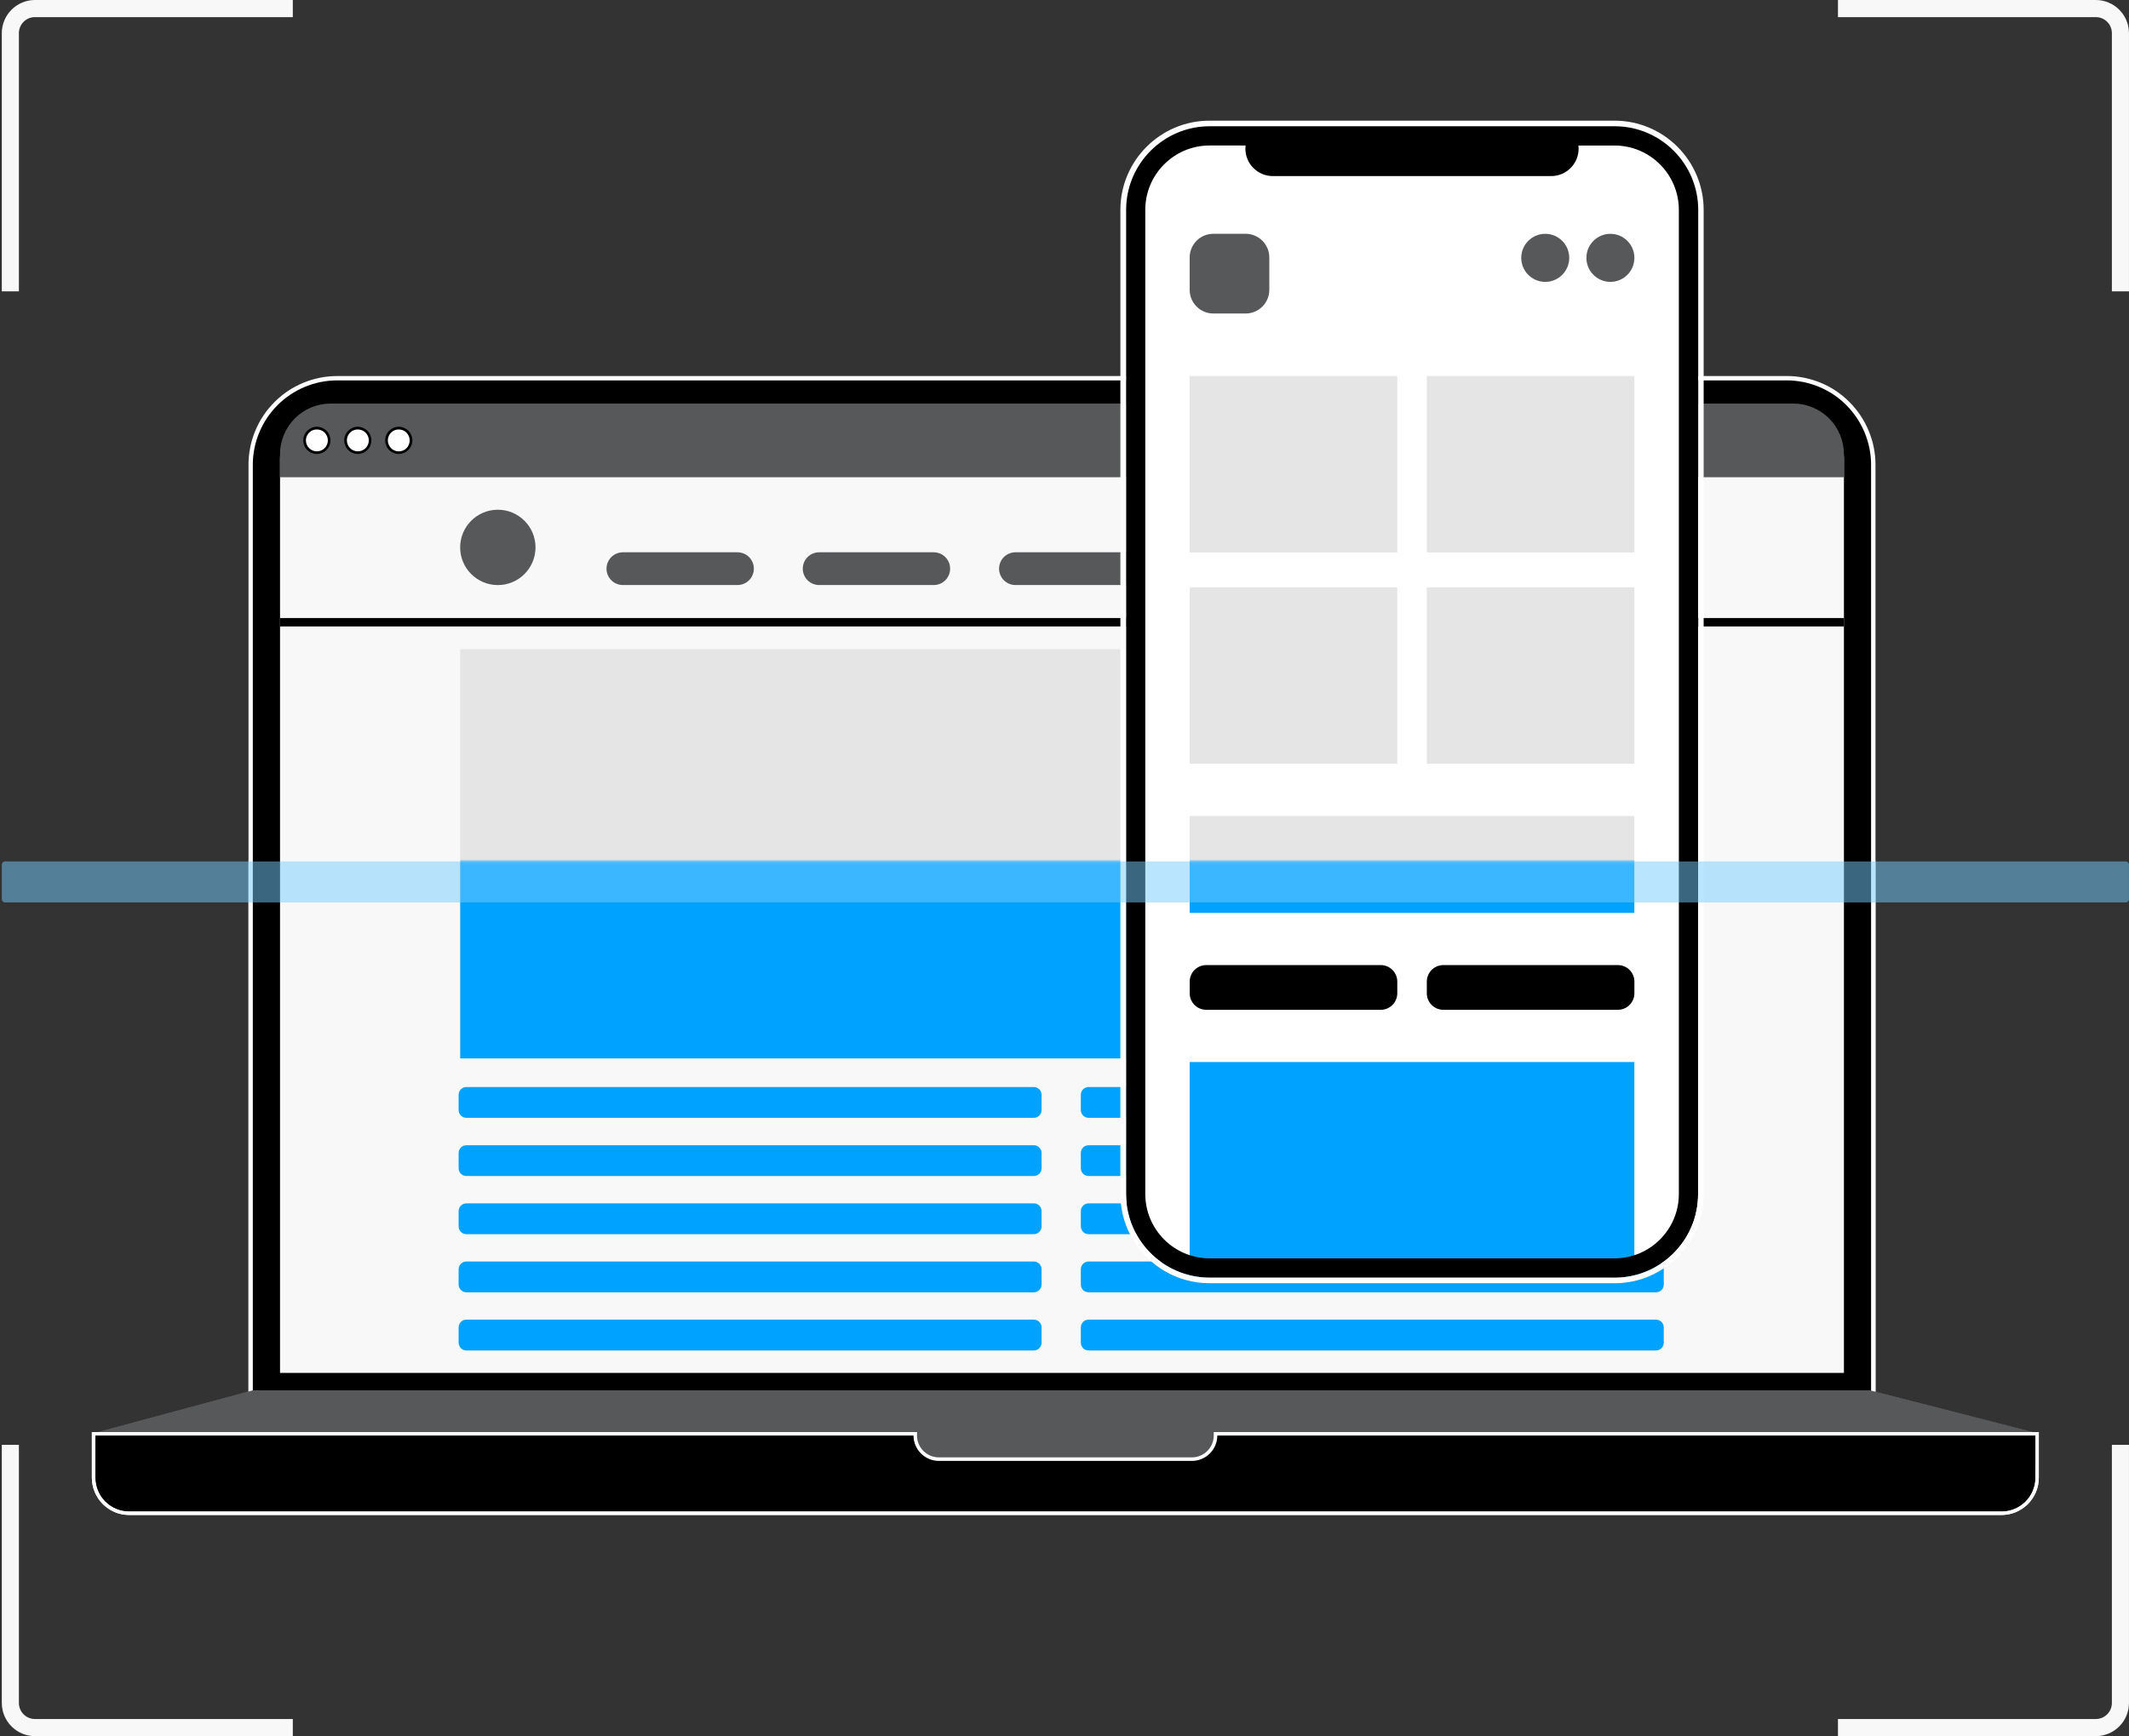 <svg width="613" height="500" viewBox="0 0 613 500" fill="none" xmlns="http://www.w3.org/2000/svg">
<rect x="0" y="0" width="613" height="500" fill="#333333" stroke="none"/>
<g clip-path="url(#clip0_4953_20489)">
<path d="M514.44 109.55C517.63 109.55 520.79 110.18 523.74 111.4C526.7 112.62 529.37 114.41 531.62 116.68C533.87 118.93 535.66 121.62 536.89 124.56C538.11 127.51 538.75 130.67 538.75 133.86V401.26H72.79V133.86C72.79 130.67 73.42 127.51 74.64 124.56C75.86 121.61 77.65 118.93 79.91 116.68C82.16 114.42 84.85 112.63 87.79 111.4C90.74 110.19 93.9 109.55 97.1 109.55H514.43M514.44 108.55H97.11C93.8 108.55 90.54 109.2 87.43 110.47C84.33 111.77 81.56 113.62 79.22 115.97C76.86 118.32 75.01 121.08 73.73 124.17C72.45 127.24 71.8 130.5 71.8 133.85V402.25H539.76V133.86C539.76 130.54 539.11 127.28 537.83 124.18C536.53 121.08 534.69 118.32 532.34 115.97C529.99 113.6 527.23 111.75 524.13 110.47C521.04 109.19 517.78 108.54 514.44 108.54V108.55Z" fill="white"/>
<path d="M540.02 402.5H71.55V133.85C71.55 130.47 72.21 127.18 73.5 124.07C74.79 120.95 76.66 118.17 79.04 115.79C81.4 113.42 84.19 111.55 87.33 110.24C90.48 108.95 93.77 108.3 97.11 108.3H514.19L514.44 108.29C517.81 108.29 521.1 108.95 524.23 110.24C527.36 111.53 530.15 113.4 532.52 115.8C534.88 118.16 536.75 120.95 538.06 124.09C539.35 127.22 540.01 130.51 540.01 133.87V402.51L540.02 402.5ZM72.05 402H539.51V133.86C539.51 130.57 538.87 127.35 537.6 124.28C536.31 121.2 534.48 118.47 532.17 116.15C529.84 113.8 527.11 111.97 524.04 110.7C521.05 109.46 517.9 108.82 514.67 108.79H514.44H97.11C93.84 108.79 90.61 109.43 87.53 110.69C84.45 111.98 81.71 113.81 79.4 116.14C77.06 118.47 75.23 121.2 73.96 124.26C72.69 127.3 72.05 130.53 72.05 133.84V401.99V402ZM539 401.51H72.54V133.86C72.54 130.62 73.17 127.46 74.41 124.46C75.65 121.46 77.44 118.78 79.73 116.5C82 114.22 84.68 112.43 87.69 111.17C90.71 109.93 93.88 109.3 97.1 109.3H514.43V109.8H97.11C93.96 109.8 90.86 110.42 87.89 111.63C84.94 112.86 82.31 114.62 80.09 116.86C77.84 119.1 76.09 121.72 74.88 124.66C73.66 127.6 73.05 130.69 73.05 133.86V401.01H538.51V133.86C538.51 130.71 537.89 127.61 536.67 124.66C535.44 121.71 533.68 119.09 531.45 116.86C529.21 114.6 526.59 112.84 523.65 111.63C520.71 110.42 517.61 109.8 514.45 109.8V109.3C517.69 109.3 520.85 109.93 523.85 111.17C526.85 112.41 529.53 114.2 531.81 116.51C534.08 118.78 535.87 121.46 537.13 124.47C538.38 127.49 539.01 130.65 539.01 133.87V401.52L539 401.51Z" fill="white"/>
<path d="M539.62 402.14H71.93V133.87C71.93 130.56 72.57 127.31 73.84 124.23C75.11 121.17 76.95 118.42 79.3 116.06C81.64 113.7 84.4 111.87 87.48 110.6C90.54 109.33 93.78 108.68 97.12 108.68H514.45C517.76 108.68 521 109.33 524.09 110.6C527.16 111.88 529.91 113.71 532.26 116.06C534.61 118.41 536.45 121.16 537.72 124.23C538.99 127.29 539.63 130.53 539.63 133.87V402.14H539.62ZM72.93 401.14H73.17V400.4H537.88V133.88C537.88 130.79 537.28 127.77 536.1 124.9C534.92 122.04 533.21 119.49 531.02 117.3C528.83 115.11 526.27 113.4 523.42 112.22C520.56 111.04 517.54 110.44 514.45 110.44H97.11C94.01 110.44 90.99 111.04 88.14 112.22C85.29 113.4 82.73 115.11 80.54 117.3C78.36 119.48 76.65 122.04 75.46 124.9C74.28 127.76 73.68 130.78 73.68 133.88H72.94V401.14H72.93Z" fill="white"/>
<path d="M72.79 133.86C72.79 130.67 73.42 127.51 74.65 124.56C75.87 121.61 77.66 118.93 79.92 116.68C82.17 114.42 84.86 112.63 87.8 111.4C90.75 110.19 93.91 109.55 97.1 109.55H514.43C517.62 109.55 520.78 110.18 523.73 111.4C526.69 112.62 529.36 114.41 531.61 116.68C533.86 118.93 535.65 121.62 536.88 124.56C538.1 127.51 538.74 130.67 538.74 133.86V401.26H72.79V133.86Z" fill="black"/>
<path d="M80.63 131.98C80.63 128.11 82.17 124.4 84.9 121.67C87.64 118.93 91.35 117.4 95.22 117.4H516.33C520.2 117.4 523.91 118.94 526.65 121.67C529.39 124.41 530.92 128.12 530.92 131.98V395.4H80.63V131.98Z" fill="#F8F8F8"/>
<path d="M538.32 401.27L585.72 413.43V421.93H27.83V413.43L72.8 401.27H538.32Z" fill="#575859"/>
<path d="M586.22 422.43H27.33V413.05L72.8 400.77H538.38L586.22 413.04V422.43ZM28.33 421.43H585.22V413.82L538.26 401.77H72.87L28.33 413.81V421.43Z" fill="#575859"/>
<path d="M586.099 422.31H27.459V413.15L72.799 400.91H538.359L586.099 413.15V422.32V422.31ZM28.209 421.56H585.359V413.72L538.279 401.65H72.859L28.209 413.72V421.57V421.56Z" fill="#575859"/>
<path d="M586.099 422.81H26.959V412.77L72.799 400.41H538.419L538.479 400.43L586.589 412.77V422.33H586.089V422.82H586.099V422.81ZM27.959 421.81H28.2V421.57H27.959V421.81ZM28.709 421.06H584.859V414.11L538.219 402.15H72.93L28.709 414.1V421.06Z" fill="#575859"/>
<path d="M37.169 435.3C35.9 435.3 34.639 435.06 33.45 434.56C32.27 434.07 31.2 433.35 30.299 432.45C29.39 431.54 28.68 430.47 28.2 429.3C27.709 428.12 27.459 426.85 27.459 425.58V413.43H263.039C263.039 415.36 263.809 417.21 265.179 418.58C266.549 419.95 268.399 420.72 270.329 420.72H343.189C345.119 420.72 346.969 419.95 348.339 418.58C349.709 417.21 350.479 415.36 350.479 413.43H586.059V425.58C586.059 426.85 585.809 428.12 585.319 429.3C584.839 430.47 584.109 431.55 583.219 432.45C582.31 433.35 581.249 434.06 580.069 434.56C578.899 435.05 577.62 435.3 576.349 435.3H37.169Z" fill="black"/>
<path d="M586.05 413.43V425.58C586.05 426.85 585.8 428.12 585.31 429.3C584.83 430.47 584.1 431.55 583.21 432.45C582.3 433.35 581.24 434.06 580.06 434.56C578.89 435.05 577.61 435.3 576.34 435.3H37.17C35.9 435.3 34.64 435.06 33.45 434.56C32.27 434.07 31.2 433.35 30.3 432.45C29.39 431.54 28.68 430.47 28.2 429.3C27.71 428.12 27.46 426.85 27.46 425.58V413.43H263.04C263.04 415.36 263.81 417.21 265.18 418.58C266.55 419.95 268.4 420.72 270.33 420.72H343.19C345.12 420.72 346.97 419.95 348.34 418.58C349.71 417.21 350.48 415.36 350.48 413.43H586.06M587.05 412.43H349.47V413.43C349.47 415.11 348.82 416.68 347.63 417.87C346.44 419.06 344.86 419.72 343.18 419.72H270.32C268.67 419.72 267.05 419.05 265.87 417.87C264.69 416.69 264.03 415.1 264.03 413.43V412.43H26.45V425.58C26.45 426.96 26.73 428.38 27.27 429.68C27.81 430.98 28.59 432.15 29.59 433.16C30.57 434.14 31.77 434.95 33.06 435.49C34.34 436.03 35.73 436.31 37.16 436.31H576.32C577.72 436.31 579.14 436.03 580.42 435.49C581.73 434.93 582.9 434.15 583.89 433.17C584.88 432.17 585.68 430.97 586.21 429.69C586.75 428.4 587.03 427.01 587.03 425.59V412.44H587.05V412.43Z" fill="white"/>
<path d="M154.19 157.65C154.19 151.66 149.33 146.8 143.34 146.8C137.35 146.8 132.49 151.66 132.49 157.65C132.49 163.64 137.35 168.5 143.34 168.5C149.33 168.5 154.19 163.64 154.19 157.65Z" fill="#575859"/>
<path d="M479.049 186.95H132.5V304.82H479.049V186.95Z" fill="#E5E5E5"/>
<path d="M297.66 313.06H134.29C133.05 313.06 132.05 314.06 132.05 315.3V319.69C132.05 320.93 133.05 321.93 134.29 321.93H297.66C298.9 321.93 299.9 320.93 299.9 319.69V315.3C299.9 314.06 298.9 313.06 297.66 313.06Z" fill="#E5E5E5"/>
<path d="M297.66 329.82H134.29C133.05 329.82 132.05 330.82 132.05 332.06V336.45C132.05 337.69 133.05 338.69 134.29 338.69H297.66C298.9 338.69 299.9 337.69 299.9 336.45V332.06C299.9 330.82 298.9 329.82 297.66 329.82Z" fill="#E5E5E5"/>
<path d="M297.66 346.56H134.29C133.05 346.56 132.05 347.57 132.05 348.81V353.19C132.05 354.43 133.05 355.44 134.29 355.44H297.66C298.9 355.44 299.9 354.43 299.9 353.19V348.81C299.9 347.57 298.9 346.56 297.66 346.56Z" fill="#E5E5E5"/>
<path d="M297.66 363.31H134.29C133.05 363.31 132.05 364.31 132.05 365.55V369.94C132.05 371.18 133.05 372.18 134.29 372.18H297.66C298.9 372.18 299.9 371.18 299.9 369.94V365.55C299.9 364.31 298.9 363.31 297.66 363.31Z" fill="#E5E5E5"/>
<path d="M297.66 380.05H134.29C133.05 380.05 132.05 381.06 132.05 382.3V386.68C132.05 387.92 133.05 388.93 134.29 388.93H297.66C298.9 388.93 299.9 387.92 299.9 386.68V382.3C299.9 381.06 298.9 380.05 297.66 380.05Z" fill="#E5E5E5"/>
<path d="M476.81 313.06H313.44C312.2 313.06 311.2 314.06 311.2 315.3V319.69C311.2 320.93 312.2 321.93 313.44 321.93H476.81C478.05 321.93 479.05 320.93 479.05 319.69V315.3C479.05 314.06 478.05 313.06 476.81 313.06Z" fill="#E5E5E5"/>
<path d="M476.81 329.82H313.44C312.2 329.82 311.2 330.82 311.2 332.06V336.45C311.2 337.69 312.2 338.69 313.44 338.69H476.81C478.05 338.69 479.05 337.69 479.05 336.45V332.06C479.05 330.82 478.05 329.82 476.81 329.82Z" fill="#E5E5E5"/>
<path d="M476.81 346.56H313.44C312.2 346.56 311.2 347.57 311.2 348.81V353.19C311.2 354.43 312.2 355.44 313.44 355.44H476.81C478.05 355.44 479.05 354.43 479.05 353.19V348.81C479.05 347.57 478.05 346.56 476.81 346.56Z" fill="#E5E5E5"/>
<path d="M476.81 363.31H313.44C312.2 363.31 311.2 364.31 311.2 365.55V369.94C311.2 371.18 312.2 372.18 313.44 372.18H476.81C478.05 372.18 479.05 371.18 479.05 369.94V365.55C479.05 364.31 478.05 363.31 476.81 363.31Z" fill="#E5E5E5"/>
<path d="M476.81 380.05H313.44C312.2 380.05 311.2 381.06 311.2 382.3V386.68C311.2 387.92 312.2 388.93 313.44 388.93H476.81C478.05 388.93 479.05 387.92 479.05 386.68V382.3C479.05 381.06 478.05 380.05 476.81 380.05Z" fill="#E5E5E5"/>
<path d="M80.63 130.81C80.63 126.94 82.17 123.23 84.9 120.49C87.64 117.76 91.35 116.22 95.21 116.22H516.32C518.24 116.22 520.14 116.6 521.91 117.34C523.68 118.07 525.29 119.15 526.64 120.49C528 121.85 529.07 123.46 529.8 125.23C530.53 127 530.91 128.89 530.91 130.81V137.45H80.63V130.81Z" fill="#575859"/>
<path d="M91.24 123.3C91.7 123.3 92.17 123.4 92.6 123.57C93.03 123.74 93.42 124.01 93.74 124.33C94.06 124.66 94.33 125.06 94.5 125.48C94.68 125.91 94.77 126.36 94.77 126.83C94.77 127.3 94.67 127.76 94.5 128.18C94.33 128.61 94.06 129 93.74 129.33C93.42 129.66 93.02 129.92 92.6 130.09C92.17 130.26 91.72 130.36 91.24 130.36C90.76 130.36 90.31 130.26 89.89 130.09C89.46 129.91 89.07 129.65 88.75 129.33C88.42 129 88.16 128.6 87.99 128.18C87.82 127.75 87.72 127.3 87.72 126.83C87.72 126.36 87.82 125.91 87.99 125.48C88.17 125.04 88.43 124.66 88.75 124.33C89.07 124.01 89.47 123.74 89.89 123.57C90.32 123.38 90.77 123.3 91.24 123.3Z" fill="white"/>
<path d="M91.24 130.75C90.72 130.75 90.23 130.65 89.74 130.45C89.25 130.25 88.84 129.96 88.47 129.6C88.1 129.23 87.82 128.81 87.62 128.32C87.43 127.85 87.32 127.34 87.32 126.82C87.32 126.3 87.42 125.8 87.62 125.33C87.81 124.84 88.11 124.42 88.47 124.05C88.84 123.69 89.26 123.41 89.74 123.2C90.7 122.8 91.78 122.8 92.73 123.2C93.2 123.4 93.64 123.69 94 124.05C94.37 124.42 94.65 124.84 94.85 125.33C95.04 125.8 95.15 126.31 95.15 126.82C95.15 127.33 95.05 127.84 94.85 128.32C94.66 128.8 94.36 129.23 94 129.6C93.63 129.96 93.21 130.24 92.73 130.45C92.26 130.64 91.75 130.75 91.23 130.75H91.24ZM91.24 123.68C90.82 123.68 90.42 123.76 90.03 123.91C89.64 124.07 89.3 124.3 89.01 124.59C88.72 124.88 88.48 125.23 88.32 125.62C88.16 126 88.08 126.41 88.08 126.82C88.08 127.23 88.17 127.64 88.32 128.03C88.48 128.42 88.71 128.76 89.01 129.06C89.3 129.35 89.65 129.58 90.03 129.75C90.81 130.07 91.68 130.07 92.45 129.75C92.84 129.58 93.18 129.36 93.47 129.07C93.76 128.78 94 128.43 94.16 128.04C94.32 127.65 94.4 127.24 94.4 126.83C94.4 126.42 94.31 126.02 94.16 125.63C94 125.24 93.77 124.89 93.48 124.6C93.19 124.31 92.84 124.07 92.46 123.92C92.07 123.76 91.66 123.69 91.25 123.69H91.24V123.68Z" fill="black"/>
<path d="M103.03 123.3C103.49 123.3 103.96 123.4 104.39 123.57C104.82 123.74 105.21 124.01 105.53 124.33C105.86 124.66 106.12 125.06 106.3 125.48C106.47 125.91 106.57 126.36 106.57 126.83C106.57 127.3 106.48 127.76 106.3 128.18C106.12 128.61 105.86 129 105.53 129.33C105.21 129.66 104.81 129.92 104.39 130.09C103.96 130.26 103.5 130.36 103.03 130.36C102.56 130.36 102.1 130.26 101.68 130.09C101.25 129.91 100.86 129.65 100.54 129.33C100.22 129 99.95 128.6 99.769 128.18C99.59 127.75 99.499 127.3 99.499 126.83C99.499 126.36 99.6 125.91 99.769 125.48C99.939 125.04 100.21 124.66 100.54 124.33C100.86 124.01 101.26 123.74 101.68 123.57C102.11 123.38 102.56 123.3 103.03 123.3Z" fill="white"/>
<path d="M103.03 130.75C102.51 130.75 102.02 130.65 101.53 130.45C101.04 130.25 100.62 129.96 100.26 129.6C99.89 129.23 99.61 128.81 99.41 128.32C99.22 127.85 99.11 127.34 99.11 126.82C99.11 126.3 99.21 125.8 99.41 125.33C99.6 124.85 99.89 124.42 100.25 124.05C100.62 123.69 101.04 123.41 101.52 123.2C102.47 122.8 103.56 122.8 104.51 123.2C104.98 123.4 105.42 123.69 105.78 124.05C106.14 124.41 106.43 124.84 106.63 125.33C106.82 125.8 106.93 126.31 106.93 126.82C106.93 127.33 106.83 127.84 106.64 128.32C106.44 128.81 106.16 129.23 105.79 129.6C105.42 129.96 105 130.24 104.52 130.45C104.04 130.64 103.54 130.75 103.02 130.75H103.03ZM103.03 123.68C102.61 123.68 102.21 123.76 101.82 123.91C101.43 124.07 101.09 124.3 100.8 124.59C100.51 124.88 100.27 125.23 100.12 125.62C99.96 126 99.88 126.41 99.88 126.82C99.88 127.23 99.97 127.64 100.12 128.03C100.28 128.42 100.51 128.76 100.8 129.06C101.09 129.35 101.44 129.58 101.82 129.75C102.6 130.07 103.47 130.07 104.23 129.75C104.62 129.58 104.96 129.36 105.26 129.07C105.55 128.78 105.79 128.43 105.95 128.04C106.11 127.65 106.19 127.26 106.19 126.83C106.19 126.4 106.11 126 105.95 125.63C105.79 125.24 105.56 124.89 105.26 124.6C104.97 124.31 104.62 124.07 104.23 123.92C103.84 123.76 103.43 123.69 103.02 123.69L103.03 123.68Z" fill="black"/>
<path d="M114.82 123.3C115.28 123.3 115.75 123.4 116.18 123.57C116.61 123.74 117 124.01 117.32 124.33C117.64 124.66 117.91 125.06 118.09 125.48C118.27 125.91 118.36 126.36 118.36 126.83C118.36 127.3 118.26 127.76 118.09 128.18C117.92 128.61 117.65 129 117.32 129.33C116.99 129.66 116.6 129.92 116.18 130.09C115.75 130.26 115.3 130.36 114.82 130.36C114.34 130.36 113.89 130.26 113.47 130.09C113.04 129.91 112.65 129.65 112.33 129.33C112.01 129 111.75 128.6 111.56 128.18C111.39 127.75 111.29 127.3 111.29 126.83C111.29 126.36 111.39 125.91 111.56 125.48C111.74 125.04 112 124.66 112.33 124.33C112.66 124.01 113.05 123.74 113.47 123.57C113.9 123.38 114.35 123.3 114.82 123.3Z" fill="white"/>
<path d="M114.82 130.75C114.3 130.75 113.81 130.65 113.32 130.45C112.85 130.25 112.41 129.96 112.05 129.6C111.69 129.24 111.4 128.81 111.2 128.32C111.01 127.84 110.9 127.34 110.9 126.82C110.9 126.3 111 125.81 111.2 125.33C111.39 124.84 111.69 124.42 112.05 124.05C112.42 123.69 112.85 123.41 113.32 123.2C114.27 122.8 115.36 122.8 116.31 123.2C116.78 123.4 117.21 123.69 117.58 124.04C117.95 124.41 118.23 124.84 118.43 125.31C118.62 125.79 118.73 126.3 118.73 126.81C118.73 127.32 118.63 127.83 118.43 128.31C118.24 128.79 117.94 129.22 117.58 129.58C117.22 129.94 116.79 130.23 116.31 130.44C115.83 130.63 115.33 130.74 114.81 130.74H114.82V130.75ZM114.82 123.68C114.4 123.68 114 123.76 113.61 123.91C113.22 124.07 112.88 124.3 112.59 124.6C112.3 124.89 112.07 125.24 111.91 125.63C111.75 126.02 111.67 126.42 111.67 126.83C111.67 127.24 111.76 127.65 111.91 128.04C112.07 128.43 112.3 128.78 112.59 129.07C112.88 129.36 113.23 129.6 113.61 129.76C114.39 130.08 115.26 130.08 116.02 129.76C116.41 129.6 116.75 129.37 117.04 129.07C117.33 128.78 117.57 128.43 117.72 128.04C117.88 127.65 117.96 127.24 117.96 126.83C117.96 126.42 117.87 126.02 117.72 125.63C117.56 125.24 117.33 124.89 117.04 124.6C116.75 124.31 116.4 124.07 116.02 123.92C115.63 123.76 115.22 123.69 114.81 123.69H114.82V123.68Z" fill="black"/>
<path d="M530.91 177.99H80.63V180.41H530.92V177.99H530.91Z" fill="black"/>
<path d="M212.35 159.06H179.34C178.09 159.06 176.89 159.56 176.01 160.44C175.13 161.33 174.63 162.53 174.63 163.78C174.63 165.03 175.13 166.22 176.01 167.11C176.89 167.99 178.09 168.49 179.34 168.49H212.35C213.6 168.49 214.8 167.99 215.68 167.11C216.56 166.22 217.06 165.03 217.06 163.78C217.06 162.53 216.56 161.33 215.68 160.44C214.8 159.56 213.6 159.06 212.35 159.06Z" fill="#575859"/>
<path d="M268.86 159.06H235.85C234.6 159.06 233.4 159.56 232.52 160.44C231.64 161.33 231.14 162.53 231.14 163.78C231.14 165.03 231.64 166.22 232.52 167.11C233.4 167.99 234.6 168.49 235.85 168.49H268.86C270.11 168.49 271.31 167.99 272.19 167.11C273.07 166.22 273.57 165.03 273.57 163.78C273.57 162.53 273.07 161.33 272.19 160.44C271.31 159.56 270.11 159.06 268.86 159.06Z" fill="#575859"/>
<path d="M325.38 159.06H292.37C291.12 159.06 289.92 159.56 289.04 160.44C288.16 161.33 287.66 162.53 287.66 163.78C287.66 165.03 288.16 166.22 289.04 167.11C289.93 167.99 291.12 168.49 292.37 168.49H325.38C326.63 168.49 327.83 167.99 328.71 167.11C329.59 166.22 330.09 165.03 330.09 163.78C330.09 162.53 329.59 161.33 328.71 160.44C327.82 159.56 326.63 159.06 325.38 159.06Z" fill="#575859"/>
<path d="M385.22 160.44C384.34 159.56 383.14 159.06 381.89 159.06H348.89C347.64 159.06 346.44 159.56 345.56 160.44C344.68 161.33 344.18 162.53 344.18 163.78C344.18 165.03 344.68 166.22 345.56 167.11C346.44 167.99 347.64 168.49 348.89 168.49H381.89C383.14 168.49 384.34 167.99 385.22 167.11C386.1 166.22 386.6 165.03 386.6 163.78C386.6 162.53 386.1 161.33 385.22 160.44Z" fill="#575859"/>
<path d="M441.73 160.44C440.85 159.56 439.65 159.06 438.4 159.06H405.39C404.14 159.06 402.94 159.56 402.06 160.44C401.17 161.33 400.68 162.53 400.68 163.78C400.68 165.03 401.18 166.22 402.06 167.11C402.94 167.99 404.14 168.49 405.39 168.49H438.4C439.65 168.49 440.85 167.99 441.73 167.11C442.61 166.22 443.11 165.03 443.11 163.78C443.11 162.53 442.61 161.33 441.73 160.44Z" fill="#575859"/>
<path d="M466.77 363.25L346.35 364.08C336 364.08 327.6 355.68 327.6 345.3V59.12C327.6 48.75 336 40.34 346.35 40.34H466.77C477.12 40.34 485.52 48.74 485.52 59.12V344.47C485.52 354.84 477.12 363.25 466.77 363.25Z" fill="white"/>
<path d="M470.58 305.86H342.54V363.67H470.58V305.86Z" fill="#E5E5E5"/>
<path d="M470.58 235H342.54V262.91H470.58V235Z" fill="#E5E5E5"/>
<path d="M402.32 108.29H342.55V159.1H402.32V108.29Z" fill="#E5E5E5"/>
<path d="M402.32 169.15H342.55V219.96H402.32V169.15Z" fill="#E5E5E5"/>
<path d="M470.59 108.29H410.82V159.1H470.59V108.29Z" fill="#E5E5E5"/>
<path d="M470.59 169.15H410.82V219.96H470.59V169.15Z" fill="#E5E5E5"/>
<path d="M451.83 74.26C451.83 70.44 448.73 67.34 444.92 67.34C441.11 67.34 438.01 70.44 438.01 74.26C438.01 78.08 441.11 81.18 444.92 81.18C448.73 81.18 451.83 78.08 451.83 74.26Z" fill="#575859"/>
<path d="M470.59 74.26C470.59 70.44 467.49 67.34 463.68 67.34C459.87 67.34 456.77 70.44 456.77 74.26C456.77 78.08 459.87 81.18 463.68 81.18C467.49 81.18 470.59 78.08 470.59 74.26Z" fill="#575859"/>
<path d="M358.65 67.33H349.36C345.59 67.33 342.54 70.38 342.54 74.16V83.46C342.54 87.23 345.59 90.29 349.36 90.29H358.65C362.42 90.29 365.47 87.24 365.47 83.46V74.16C365.47 70.39 362.42 67.33 358.65 67.33Z" fill="#575859"/>
<path d="M397.56 277.94H347.31C344.68 277.94 342.55 280.08 342.55 282.7V286.06C342.55 288.69 344.68 290.82 347.31 290.82H397.56C400.19 290.82 402.32 288.68 402.32 286.06V282.7C402.32 280.07 400.19 277.94 397.56 277.94Z" fill="black"/>
<path d="M465.83 277.94H415.58C412.95 277.94 410.82 280.08 410.82 282.7V286.06C410.82 288.69 412.95 290.82 415.58 290.82H465.83C468.46 290.82 470.59 288.68 470.59 286.06V282.7C470.59 280.07 468.46 277.94 465.83 277.94Z" fill="black"/>
<path d="M464.87 36.35H348.26C334.99 36.35 324.2 47.16 324.2 60.44V343.86C324.2 357.15 335 367.95 348.26 367.95H462.68L464.87 367.96C478.14 367.96 488.93 357.15 488.93 343.87V60.44C488.93 47.15 478.13 36.35 464.87 36.35ZM483.39 343.87C483.39 354.09 475.08 362.4 464.88 362.4H348.27C338.07 362.4 329.76 354.09 329.76 343.87V60.43C329.76 50.2 338.07 41.9 348.27 41.9L464.88 41.91C475.08 41.91 483.39 50.21 483.39 60.44V343.86V343.87Z" fill="black"/>
<path d="M464.87 34.75H348.26C334.11 34.75 322.59 46.28 322.59 60.44V343.87C322.59 345.37 322.72 346.83 322.97 348.26C323.52 351.5 324.69 354.53 326.34 357.23C330.86 364.62 339 369.56 348.26 369.56H462.68L464.87 369.57C474.14 369.57 482.28 364.62 486.79 357.23C488.38 354.62 489.52 351.71 490.09 348.61C490.38 347.08 490.53 345.5 490.53 343.88V60.44C490.53 46.28 479.02 34.75 464.87 34.75ZM488.93 343.88C488.93 344.25 488.92 344.63 488.9 345C488.9 345.29 488.87 345.58 488.84 345.87C488.84 345.96 488.84 346.06 488.82 346.15C488.79 346.44 488.76 346.72 488.72 347.01C488.72 347.09 488.7 347.18 488.69 347.26C488.69 347.27 488.69 347.29 488.69 347.3C488.67 347.45 488.65 347.6 488.62 347.75C488.59 347.92 488.56 348.09 488.53 348.26C488.47 348.63 488.4 349 488.3 349.36C488.3 349.42 488.27 349.49 488.26 349.56C488.26 349.57 488.26 349.59 488.26 349.6C488.26 349.61 488.26 349.6 488.25 349.62C488.21 349.79 488.17 349.96 488.12 350.13C488.08 350.31 488.02 350.49 487.97 350.67C487.92 350.82 487.87 350.99 487.83 351.15C487.83 351.17 487.82 351.18 487.82 351.2C487.82 351.2 487.82 351.207 487.82 351.22C487.75 351.43 487.68 351.63 487.61 351.83C487.55 352.03 487.47 352.22 487.4 352.41C487.33 352.6 487.25 352.79 487.18 352.97C487.06 353.27 486.93 353.57 486.79 353.86C486.43 354.67 486.01 355.46 485.56 356.21C485.35 356.56 485.13 356.9 484.91 357.23C484.88 357.27 484.86 357.31 484.84 357.34C484.59 357.71 484.33 358.07 484.07 358.42C484.07 358.43 484.05 358.45 484.04 358.46C483.89 358.65 483.75 358.83 483.6 359.01C483.46 359.19 483.31 359.37 483.15 359.55C482.91 359.83 482.66 360.11 482.4 360.38C482.27 360.53 482.14 360.67 482 360.8C481.93 360.88 481.85 360.95 481.77 361.03C481.6 361.21 481.41 361.39 481.22 361.57C481.19 361.59 481.17 361.62 481.14 361.64C480.79 361.96 480.44 362.26 480.08 362.56C479.77 362.81 479.45 363.06 479.12 363.29C479.09 363.31 479.06 363.34 479.03 363.36C478.87 363.48 478.72 363.59 478.56 363.69C478.56 363.7 478.55 363.7 478.55 363.7C478.41 363.8 478.27 363.9 478.13 363.98C477.89 364.15 477.65 364.31 477.4 364.46C477.06 364.67 476.71 364.87 476.36 365.06C476.04 365.23 475.72 365.4 475.39 365.55C475.3 365.6 475.2 365.65 475.11 365.69C474.82 365.83 474.54 365.95 474.25 366.07C473.94 366.21 473.63 366.33 473.31 366.45H473.3C473.15 366.51 473.01 366.56 472.86 366.61C472.7 366.67 472.54 366.73 472.37 366.78C472.2 366.84 472.02 366.89 471.85 366.95C471.8 366.96 471.76 366.98 471.71 366.99C471.44 367.07 471.16 367.14 470.89 367.21C470.86 367.22 470.83 367.23 470.8 367.23C470.77 367.24 470.75 367.25 470.72 367.25C470.48 367.32 470.24 367.37 470 367.42C469.97 367.43 469.93 367.43 469.9 367.44C469.63 367.5 469.37 367.55 469.1 367.59C468.99 367.62 468.88 367.64 468.77 367.65C468.45 367.71 468.12 367.75 467.8 367.79C467.61 367.82 467.41 367.84 467.22 367.86C466.96 367.89 466.69 367.91 466.42 367.92H466.39C466.26 367.93 466.13 367.94 466 367.94C465.64 367.96 465.27 367.97 464.9 367.97H462.71L348.29 367.96C347.92 367.96 347.55 367.95 347.19 367.93C347.06 367.93 346.93 367.92 346.8 367.91H346.77C346.5 367.9 346.23 367.88 345.97 367.85C345.78 367.83 345.58 367.81 345.39 367.78C345.37 367.78 345.36 367.78 345.34 367.77C345.3 367.77 345.25 367.76 345.21 367.76C345.05 367.74 344.9 367.72 344.74 367.69H344.71C344.63 367.68 344.56 367.67 344.48 367.65C344.31 367.63 344.14 367.6 343.98 367.57C343.92 367.56 343.86 367.55 343.8 367.53C343.61 367.51 343.43 367.47 343.24 367.42C342.98 367.37 342.72 367.31 342.47 367.24C342.33 367.21 342.18 367.17 342.04 367.13C341.86 367.09 341.69 367.04 341.51 366.98C341.28 366.92 341.05 366.85 340.82 366.77C340.58 366.7 340.35 366.61 340.12 366.53C339.94 366.47 339.76 366.4 339.59 366.33C339.25 366.2 338.92 366.06 338.59 365.91C338.31 365.79 338.04 365.67 337.77 365.53C337.57 365.44 337.37 365.33 337.17 365.23C336.97 365.12 336.77 365.02 336.57 364.9C336.27 364.74 335.97 364.56 335.68 364.38C335.5 364.28 335.33 364.17 335.16 364.05C334.98 363.94 334.81 363.82 334.64 363.7C334.43 363.56 334.22 363.41 334.02 363.25C333.79 363.08 333.57 362.92 333.35 362.74C333.32 362.71 333.28 362.68 333.24 362.66C333.21 362.64 333.19 362.62 333.16 362.6C333 362.46 332.82 362.32 332.66 362.17C332.41 361.95 332.15 361.73 331.91 361.5C331.66 361.27 331.41 361.04 331.18 360.8C331.03 360.65 330.88 360.5 330.75 360.34C330.54 360.13 330.34 359.91 330.15 359.68C330.09 359.61 330.03 359.55 329.98 359.48C329.83 359.31 329.69 359.14 329.55 358.97C329.41 358.79 329.26 358.6 329.12 358.42C328.83 358.03 328.55 357.63 328.28 357.23C328.24 357.18 328.21 357.12 328.17 357.07C328.05 356.9 327.94 356.72 327.82 356.54C327.76 356.43 327.69 356.32 327.63 356.21C327.43 355.87 327.23 355.52 327.04 355.17C326.85 354.81 326.67 354.45 326.5 354.09C326.4 353.89 326.31 353.68 326.22 353.47C326.15 353.31 326.08 353.14 326.01 352.97C325.87 352.62 325.74 352.28 325.6 351.93C325.6 351.92 325.6 351.9 325.6 351.89C325.6 351.88 325.59 351.87 325.59 351.86C325.59 351.83 325.57 351.8 325.56 351.76L325.38 351.22C325.32 351.04 325.26 350.85 325.21 350.67C325.1 350.27 324.99 349.88 324.9 349.48C324.85 349.27 324.8 349.07 324.76 348.87C324.72 348.67 324.68 348.47 324.64 348.26C324.57 347.95 324.52 347.64 324.48 347.32C324.46 347.17 324.44 347.03 324.42 346.88C324.42 346.84 324.42 346.8 324.42 346.75C324.39 346.55 324.37 346.35 324.35 346.14C324.35 346.05 324.33 345.96 324.33 345.86C324.3 345.57 324.28 345.28 324.27 344.99C324.25 344.62 324.24 344.25 324.24 343.87V60.44C324.24 47.16 335.04 36.35 348.31 36.35H464.92C478.18 36.35 488.98 47.16 488.98 60.44V343.88H488.93Z" fill="white"/>
<path d="M366.5 50.71H446.63C450.99 50.71 454.53 47.17 454.53 42.8C454.53 42.41 454.49 42.04 454.43 41.67H358.68C358.63 42.04 358.58 42.41 358.58 42.8C358.58 47.17 362.12 50.71 366.48 50.71H366.5Z" fill="black"/>
<mask id="mask0_4953_20489" style="mask-type:luminance" maskUnits="userSpaceOnUse" x="0" y="248" width="613" height="216">
<path d="M612.99 248.09H0.52V463.66H612.99V248.09Z" fill="white"/>
</mask>
<g mask="url(#mask0_4953_20489)">
<path d="M514.44 109.55C517.63 109.55 520.79 110.18 523.74 111.4C526.7 112.62 529.37 114.41 531.62 116.68C533.87 118.93 535.66 121.62 536.89 124.56C538.11 127.51 538.75 130.67 538.75 133.86V401.26H72.79V133.86C72.79 130.67 73.42 127.51 74.64 124.56C75.86 121.61 77.65 118.93 79.91 116.68C82.16 114.42 84.85 112.63 87.79 111.4C90.74 110.19 93.9 109.55 97.1 109.55H514.43M514.44 108.55H97.11C93.8 108.55 90.54 109.2 87.43 110.47C84.33 111.77 81.56 113.62 79.22 115.97C76.86 118.32 75.01 121.08 73.73 124.17C72.45 127.24 71.8 130.5 71.8 133.85V402.25H539.76V133.86C539.76 130.54 539.11 127.28 537.83 124.18C536.53 121.08 534.69 118.32 532.34 115.97C529.99 113.6 527.23 111.75 524.13 110.47C521.04 109.19 517.78 108.54 514.44 108.54V108.55Z" fill="white"/>
<path d="M540.02 402.5H71.55V133.85C71.55 130.47 72.21 127.18 73.5 124.07C74.79 120.95 76.66 118.17 79.04 115.79C81.4 113.42 84.19 111.55 87.33 110.24C90.48 108.95 93.77 108.3 97.11 108.3H514.19L514.44 108.29C517.81 108.29 521.1 108.95 524.23 110.24C527.36 111.53 530.15 113.4 532.52 115.8C534.88 118.16 536.75 120.95 538.06 124.09C539.35 127.22 540.01 130.51 540.01 133.87V402.51L540.02 402.5ZM72.05 402H539.51V133.86C539.51 130.57 538.87 127.35 537.6 124.28C536.31 121.2 534.48 118.47 532.17 116.15C529.84 113.8 527.11 111.97 524.04 110.7C521.05 109.46 517.9 108.82 514.67 108.79H514.44H97.11C93.84 108.79 90.61 109.43 87.53 110.69C84.45 111.98 81.71 113.81 79.4 116.14C77.06 118.47 75.23 121.2 73.96 124.26C72.69 127.3 72.05 130.53 72.05 133.84V401.99V402ZM539 401.51H72.54V133.86C72.54 130.62 73.17 127.46 74.41 124.46C75.65 121.46 77.44 118.78 79.73 116.5C82 114.22 84.68 112.43 87.69 111.17C90.71 109.93 93.88 109.3 97.1 109.3H514.43V109.8H97.11C93.96 109.8 90.86 110.42 87.89 111.63C84.94 112.86 82.31 114.62 80.09 116.86C77.84 119.1 76.09 121.72 74.88 124.66C73.66 127.6 73.05 130.69 73.05 133.86V401.01H538.51V133.86C538.51 130.71 537.89 127.61 536.67 124.66C535.44 121.71 533.68 119.09 531.45 116.86C529.21 114.6 526.59 112.84 523.65 111.63C520.71 110.42 517.61 109.8 514.45 109.8V109.3C517.69 109.3 520.85 109.93 523.85 111.17C526.85 112.41 529.53 114.2 531.81 116.51C534.08 118.78 535.87 121.46 537.13 124.47C538.38 127.49 539.01 130.65 539.01 133.87V401.52L539 401.51Z" fill="white"/>
<path d="M539.62 402.14H71.93V133.87C71.93 130.56 72.57 127.31 73.84 124.23C75.11 121.17 76.95 118.42 79.3 116.06C81.64 113.7 84.4 111.87 87.48 110.6C90.54 109.33 93.78 108.68 97.12 108.68H514.45C517.76 108.68 521 109.33 524.09 110.6C527.16 111.88 529.91 113.71 532.26 116.06C534.61 118.41 536.45 121.16 537.72 124.23C538.99 127.29 539.63 130.53 539.63 133.87V402.14H539.62ZM72.93 401.14H73.17V400.4H537.88V133.88C537.88 130.79 537.28 127.77 536.1 124.9C534.92 122.04 533.21 119.49 531.02 117.3C528.83 115.11 526.27 113.4 523.42 112.22C520.56 111.04 517.54 110.44 514.45 110.44H97.11C94.01 110.44 90.99 111.04 88.14 112.22C85.29 113.4 82.73 115.11 80.54 117.3C78.36 119.48 76.65 122.04 75.46 124.9C74.28 127.76 73.68 130.78 73.68 133.88H72.94V401.14H72.93Z" fill="white"/>
<path d="M72.79 133.86C72.79 130.67 73.42 127.51 74.65 124.56C75.87 121.61 77.66 118.93 79.92 116.68C82.17 114.42 84.86 112.63 87.8 111.4C90.75 110.19 93.91 109.55 97.1 109.55H514.43C517.62 109.55 520.78 110.18 523.73 111.4C526.69 112.62 529.36 114.41 531.61 116.68C533.86 118.93 535.65 121.62 536.88 124.56C538.1 127.51 538.74 130.67 538.74 133.86V401.26H72.79V133.86Z" fill="black"/>
<path d="M80.63 131.98C80.63 128.11 82.17 124.4 84.9 121.67C87.64 118.93 91.35 117.4 95.22 117.4H516.33C520.2 117.4 523.91 118.94 526.65 121.67C529.39 124.41 530.92 128.12 530.92 131.98V395.4H80.63V131.98Z" fill="#F8F8F8"/>
<path d="M538.32 401.27L585.72 413.43V421.93H27.83V413.43L72.8 401.27H538.32Z" fill="#575859"/>
<path d="M586.22 422.43H27.33V413.05L72.8 400.77H538.38L586.22 413.04V422.43ZM28.33 421.43H585.22V413.82L538.26 401.77H72.87L28.33 413.81V421.43Z" fill="#575859"/>
<path d="M586.099 422.31H27.459V413.15L72.799 400.91H538.359L586.099 413.15V422.32V422.31ZM28.209 421.56H585.359V413.72L538.279 401.65H72.859L28.209 413.72V421.57V421.56Z" fill="#575859"/>
<path d="M586.099 422.81H26.959V412.77L72.799 400.41H538.419L538.479 400.43L586.589 412.77V422.33H586.089V422.82H586.099V422.81ZM27.959 421.81H28.2V421.57H27.959V421.81ZM28.709 421.06H584.859V414.11L538.219 402.15H72.93L28.709 414.1V421.06Z" fill="#575859"/>
<path d="M37.169 435.3C35.9 435.3 34.639 435.06 33.45 434.56C32.27 434.07 31.2 433.35 30.299 432.45C29.39 431.54 28.68 430.47 28.2 429.3C27.709 428.12 27.459 426.85 27.459 425.58V413.43H263.039C263.039 415.36 263.809 417.21 265.179 418.58C266.549 419.95 268.399 420.72 270.329 420.72H343.189C345.119 420.72 346.969 419.95 348.339 418.58C349.709 417.21 350.479 415.36 350.479 413.43H586.059V425.58C586.059 426.85 585.809 428.12 585.319 429.3C584.839 430.47 584.109 431.55 583.219 432.45C582.31 433.35 581.249 434.06 580.069 434.56C578.899 435.05 577.62 435.3 576.349 435.3H37.169Z" fill="black"/>
<path d="M586.05 413.43V425.58C586.05 426.85 585.8 428.12 585.31 429.3C584.83 430.47 584.1 431.55 583.21 432.45C582.3 433.35 581.24 434.06 580.06 434.56C578.89 435.05 577.61 435.3 576.34 435.3H37.17C35.9 435.3 34.64 435.06 33.45 434.56C32.27 434.07 31.2 433.35 30.3 432.45C29.39 431.54 28.68 430.47 28.2 429.3C27.71 428.12 27.46 426.85 27.46 425.58V413.43H263.04C263.04 415.36 263.81 417.21 265.18 418.58C266.55 419.95 268.4 420.72 270.33 420.72H343.19C345.12 420.72 346.97 419.95 348.34 418.58C349.71 417.21 350.48 415.36 350.48 413.43H586.06M587.05 412.43H349.47V413.43C349.47 415.11 348.82 416.68 347.63 417.87C346.44 419.06 344.86 419.72 343.18 419.72H270.32C268.67 419.72 267.05 419.05 265.87 417.87C264.69 416.69 264.03 415.1 264.03 413.43V412.43H26.45V425.58C26.45 426.96 26.73 428.38 27.27 429.68C27.81 430.98 28.59 432.15 29.59 433.16C30.57 434.14 31.77 434.95 33.06 435.49C34.34 436.03 35.73 436.31 37.16 436.31H576.32C577.72 436.31 579.14 436.03 580.42 435.49C581.73 434.93 582.9 434.15 583.89 433.17C584.88 432.17 585.68 430.97 586.21 429.69C586.75 428.4 587.03 427.01 587.03 425.59V412.44H587.05V412.43Z" fill="white"/>
<path d="M479.049 186.95H132.5V304.82H479.049V186.95Z" fill="#00A2FF"/>
<path d="M297.66 313.06H134.29C133.05 313.06 132.05 314.06 132.05 315.3V319.69C132.05 320.93 133.05 321.93 134.29 321.93H297.66C298.9 321.93 299.9 320.93 299.9 319.69V315.3C299.9 314.06 298.9 313.06 297.66 313.06Z" fill="#00A2FF"/>
<path d="M297.66 329.82H134.29C133.05 329.82 132.05 330.82 132.05 332.06V336.45C132.05 337.69 133.05 338.69 134.29 338.69H297.66C298.9 338.69 299.9 337.69 299.9 336.45V332.06C299.9 330.82 298.9 329.82 297.66 329.82Z" fill="#00A2FF"/>
<path d="M297.66 346.56H134.29C133.05 346.56 132.05 347.57 132.05 348.81V353.19C132.05 354.43 133.05 355.44 134.29 355.44H297.66C298.9 355.44 299.9 354.43 299.9 353.19V348.81C299.9 347.57 298.9 346.56 297.66 346.56Z" fill="#00A2FF"/>
<path d="M297.66 363.31H134.29C133.05 363.31 132.05 364.31 132.05 365.55V369.94C132.05 371.18 133.05 372.18 134.29 372.18H297.66C298.9 372.18 299.9 371.18 299.9 369.94V365.55C299.9 364.31 298.9 363.31 297.66 363.31Z" fill="#00A2FF"/>
<path d="M297.66 380.05H134.29C133.05 380.05 132.05 381.06 132.05 382.3V386.68C132.05 387.92 133.05 388.93 134.29 388.93H297.66C298.9 388.93 299.9 387.92 299.9 386.68V382.3C299.9 381.06 298.9 380.05 297.66 380.05Z" fill="#00A2FF"/>
<path d="M476.81 313.06H313.44C312.2 313.06 311.2 314.06 311.2 315.3V319.69C311.2 320.93 312.2 321.93 313.44 321.93H476.81C478.05 321.93 479.05 320.93 479.05 319.69V315.3C479.05 314.06 478.05 313.06 476.81 313.06Z" fill="#00A2FF"/>
<path d="M476.81 329.82H313.44C312.2 329.82 311.2 330.82 311.2 332.06V336.45C311.2 337.69 312.2 338.69 313.44 338.69H476.81C478.05 338.69 479.05 337.69 479.05 336.45V332.06C479.05 330.82 478.05 329.82 476.81 329.82Z" fill="#00A2FF"/>
<path d="M476.81 346.56H313.44C312.2 346.56 311.2 347.57 311.2 348.81V353.19C311.2 354.43 312.2 355.44 313.44 355.44H476.81C478.05 355.44 479.05 354.43 479.05 353.19V348.81C479.05 347.57 478.05 346.56 476.81 346.56Z" fill="#00A2FF"/>
<path d="M476.81 363.31H313.44C312.2 363.31 311.2 364.31 311.2 365.55V369.94C311.2 371.18 312.2 372.18 313.44 372.18H476.81C478.05 372.18 479.05 371.18 479.05 369.94V365.55C479.05 364.31 478.05 363.31 476.81 363.31Z" fill="#00A2FF"/>
<path d="M476.81 380.05H313.44C312.2 380.05 311.2 381.06 311.2 382.3V386.68C311.2 387.92 312.2 388.93 313.44 388.93H476.81C478.05 388.93 479.05 387.92 479.05 386.68V382.3C479.05 381.06 478.05 380.05 476.81 380.05Z" fill="#00A2FF"/>
<path d="M466.77 363.25L346.35 364.08C336 364.08 327.6 355.68 327.6 345.3V59.12C327.6 48.75 336 40.34 346.35 40.34H466.77C477.12 40.34 485.52 48.74 485.52 59.12V344.47C485.52 354.84 477.12 363.25 466.77 363.25Z" fill="white"/>
<path d="M470.58 305.86H342.54V363.67H470.58V305.86Z" fill="#00A2FF"/>
<path d="M470.58 235H342.54V262.91H470.58V235Z" fill="#00A2FF"/>
<path d="M397.56 277.94H347.31C344.68 277.94 342.55 280.08 342.55 282.7V286.06C342.55 288.69 344.68 290.82 347.31 290.82H397.56C400.19 290.82 402.32 288.68 402.32 286.06V282.7C402.32 280.07 400.19 277.94 397.56 277.94Z" fill="black"/>
<path d="M465.83 277.94H415.58C412.95 277.94 410.82 280.08 410.82 282.7V286.06C410.82 288.69 412.95 290.82 415.58 290.82H465.83C468.46 290.82 470.59 288.68 470.59 286.06V282.7C470.59 280.07 468.46 277.94 465.83 277.94Z" fill="black"/>
<path d="M464.87 36.35H348.26C334.99 36.35 324.2 47.16 324.2 60.44V343.86C324.2 357.15 335 367.95 348.26 367.95H462.68L464.87 367.96C478.14 367.96 488.93 357.15 488.93 343.87V60.44C488.93 47.15 478.13 36.35 464.87 36.35ZM483.39 343.87C483.39 354.09 475.08 362.4 464.88 362.4H348.27C338.07 362.4 329.76 354.09 329.76 343.87V60.43C329.76 50.2 338.07 41.9 348.27 41.9L464.88 41.91C475.08 41.91 483.39 50.21 483.39 60.44V343.86V343.87Z" fill="black"/>
<path d="M464.87 34.75H348.26C334.11 34.75 322.59 46.28 322.59 60.44V343.87C322.59 345.37 322.72 346.83 322.97 348.26C323.52 351.5 324.69 354.53 326.34 357.23C330.86 364.62 339 369.56 348.26 369.56H462.68L464.87 369.57C474.14 369.57 482.28 364.62 486.79 357.23C488.38 354.62 489.52 351.71 490.09 348.61C490.38 347.08 490.53 345.5 490.53 343.88V60.44C490.53 46.28 479.02 34.75 464.87 34.75ZM488.93 343.88C488.93 344.25 488.92 344.63 488.9 345C488.9 345.29 488.87 345.58 488.84 345.87C488.84 345.96 488.84 346.06 488.82 346.15C488.79 346.44 488.76 346.72 488.72 347.01C488.72 347.09 488.7 347.18 488.69 347.26C488.69 347.27 488.69 347.29 488.69 347.3C488.67 347.45 488.65 347.6 488.62 347.75C488.59 347.92 488.56 348.09 488.53 348.26C488.47 348.63 488.4 349 488.3 349.36C488.3 349.42 488.27 349.49 488.26 349.56C488.26 349.57 488.26 349.59 488.26 349.6C488.26 349.61 488.26 349.6 488.25 349.62C488.21 349.79 488.17 349.96 488.12 350.13C488.08 350.31 488.02 350.49 487.97 350.67C487.92 350.82 487.87 350.99 487.83 351.15C487.83 351.17 487.82 351.18 487.82 351.2C487.82 351.2 487.82 351.207 487.82 351.22C487.75 351.43 487.68 351.63 487.61 351.83C487.55 352.03 487.47 352.22 487.4 352.41C487.33 352.6 487.25 352.79 487.18 352.97C487.06 353.27 486.93 353.57 486.79 353.86C486.43 354.67 486.01 355.46 485.56 356.21C485.35 356.56 485.13 356.9 484.91 357.23C484.88 357.27 484.86 357.31 484.84 357.34C484.59 357.71 484.33 358.07 484.07 358.42C484.07 358.43 484.05 358.45 484.04 358.46C483.89 358.65 483.75 358.83 483.6 359.01C483.46 359.19 483.31 359.37 483.15 359.55C482.91 359.83 482.66 360.11 482.4 360.38C482.27 360.53 482.14 360.67 482 360.8C481.93 360.88 481.85 360.95 481.77 361.03C481.6 361.21 481.41 361.39 481.22 361.57C481.19 361.59 481.17 361.62 481.14 361.64C480.79 361.96 480.44 362.26 480.08 362.56C479.77 362.81 479.45 363.06 479.12 363.29C479.09 363.31 479.06 363.34 479.03 363.36C478.87 363.48 478.72 363.59 478.56 363.69C478.56 363.7 478.55 363.7 478.55 363.7C478.41 363.8 478.27 363.9 478.13 363.98C477.89 364.15 477.65 364.31 477.4 364.46C477.06 364.67 476.71 364.87 476.36 365.06C476.04 365.23 475.72 365.4 475.39 365.55C475.3 365.6 475.2 365.65 475.11 365.69C474.82 365.83 474.54 365.95 474.25 366.07C473.94 366.21 473.63 366.33 473.31 366.45H473.3C473.15 366.51 473.01 366.56 472.86 366.61C472.7 366.67 472.54 366.73 472.37 366.78C472.2 366.84 472.02 366.89 471.85 366.95C471.8 366.96 471.76 366.98 471.71 366.99C471.44 367.07 471.16 367.14 470.89 367.21C470.86 367.22 470.83 367.23 470.8 367.23C470.77 367.24 470.75 367.25 470.72 367.25C470.48 367.32 470.24 367.37 470 367.42C469.97 367.43 469.93 367.43 469.9 367.44C469.63 367.5 469.37 367.55 469.1 367.59C468.99 367.62 468.88 367.64 468.77 367.65C468.45 367.71 468.12 367.75 467.8 367.79C467.61 367.82 467.41 367.84 467.22 367.86C466.96 367.89 466.69 367.91 466.42 367.92H466.39C466.26 367.93 466.13 367.94 466 367.94C465.64 367.96 465.27 367.97 464.9 367.97H462.71L348.29 367.96C347.92 367.96 347.55 367.95 347.19 367.93C347.06 367.93 346.93 367.92 346.8 367.91H346.77C346.5 367.9 346.23 367.88 345.97 367.85C345.78 367.83 345.58 367.81 345.39 367.78C345.37 367.78 345.36 367.78 345.34 367.77C345.3 367.77 345.25 367.76 345.21 367.76C345.05 367.74 344.9 367.72 344.74 367.69H344.71C344.63 367.68 344.56 367.67 344.48 367.65C344.31 367.63 344.14 367.6 343.98 367.57C343.92 367.56 343.86 367.55 343.8 367.53C343.61 367.51 343.43 367.47 343.24 367.42C342.98 367.37 342.72 367.31 342.47 367.24C342.33 367.21 342.18 367.17 342.04 367.13C341.86 367.09 341.69 367.04 341.51 366.98C341.28 366.92 341.05 366.85 340.82 366.77C340.58 366.7 340.35 366.61 340.12 366.53C339.94 366.47 339.76 366.4 339.59 366.33C339.25 366.2 338.92 366.06 338.59 365.91C338.31 365.79 338.04 365.67 337.77 365.53C337.57 365.44 337.37 365.33 337.17 365.23C336.97 365.12 336.77 365.02 336.57 364.9C336.27 364.74 335.97 364.56 335.68 364.38C335.5 364.28 335.33 364.17 335.16 364.05C334.98 363.94 334.81 363.82 334.64 363.7C334.43 363.56 334.22 363.41 334.02 363.25C333.79 363.08 333.57 362.92 333.35 362.74C333.32 362.71 333.28 362.68 333.24 362.66C333.21 362.64 333.19 362.62 333.16 362.6C333 362.46 332.82 362.32 332.66 362.17C332.41 361.95 332.15 361.73 331.91 361.5C331.66 361.27 331.41 361.04 331.18 360.8C331.03 360.65 330.88 360.5 330.75 360.34C330.54 360.13 330.34 359.91 330.15 359.68C330.09 359.61 330.03 359.55 329.98 359.48C329.83 359.31 329.69 359.14 329.55 358.97C329.41 358.79 329.26 358.6 329.12 358.42C328.83 358.03 328.55 357.63 328.28 357.23C328.24 357.18 328.21 357.12 328.17 357.07C328.05 356.9 327.94 356.72 327.82 356.54C327.76 356.43 327.69 356.32 327.63 356.21C327.43 355.87 327.23 355.52 327.04 355.17C326.85 354.81 326.67 354.45 326.5 354.09C326.4 353.89 326.31 353.68 326.22 353.47C326.15 353.31 326.08 353.14 326.01 352.97C325.87 352.62 325.74 352.28 325.6 351.93C325.6 351.92 325.6 351.9 325.6 351.89C325.6 351.88 325.59 351.87 325.59 351.86C325.59 351.83 325.57 351.8 325.56 351.76L325.38 351.22C325.32 351.04 325.26 350.85 325.21 350.67C325.1 350.27 324.99 349.88 324.9 349.48C324.85 349.27 324.8 349.07 324.76 348.87C324.72 348.67 324.68 348.47 324.64 348.26C324.57 347.95 324.52 347.64 324.48 347.32C324.46 347.17 324.44 347.03 324.42 346.88C324.42 346.84 324.42 346.8 324.42 346.75C324.39 346.55 324.37 346.35 324.35 346.14C324.35 346.05 324.33 345.96 324.33 345.86C324.3 345.57 324.28 345.28 324.27 344.99C324.25 344.62 324.24 344.25 324.24 343.87V60.44C324.24 47.16 335.04 36.35 348.31 36.35H464.92C478.18 36.35 488.98 47.16 488.98 60.44V343.88H488.93Z" fill="white"/>
</g>
<path d="M612.99 83.9H608.07V9.55C608.07 7 606 4.93 603.45 4.93H529.2V0H603.45C608.72 0 612.99 4.29 612.99 9.55V83.9Z" fill="#F8F8F8"/>
<path d="M5.44 83.9H0.52V9.55C0.52 4.29 4.8 0 10.059 0H84.309V4.93H10.059C7.51 4.93 5.44 7 5.44 9.55V83.9Z" fill="#F8F8F8"/>
<path d="M603.45 500H529.2V495.07H603.45C606 495.07 608.07 493 608.07 490.45V416.1H612.99V490.45C612.99 495.72 608.71 500 603.45 500Z" fill="#F8F8F8"/>
<path d="M84.309 500H10.059C4.79 500 0.52 495.71 0.52 490.45V416.1H5.44V490.45C5.44 493 7.51 495.07 10.059 495.07H84.309V500Z" fill="#F8F8F8"/>
<path opacity="0.5" d="M612.05 248.09H1.46C0.94 248.09 0.52 248.52 0.52 249.06V258.92C0.52 259.45 0.94 259.89 1.46 259.89H612.05C612.57 259.89 612.99 259.46 612.99 258.92V249.06C612.99 248.53 612.57 248.09 612.05 248.09Z" fill="#75CDFF"/>
</g>
<defs>
<clipPath id="clip0_4953_20489">
<rect width="612.47" height="500" fill="white" transform="translate(0.52)"/>
</clipPath>
</defs>
</svg>
